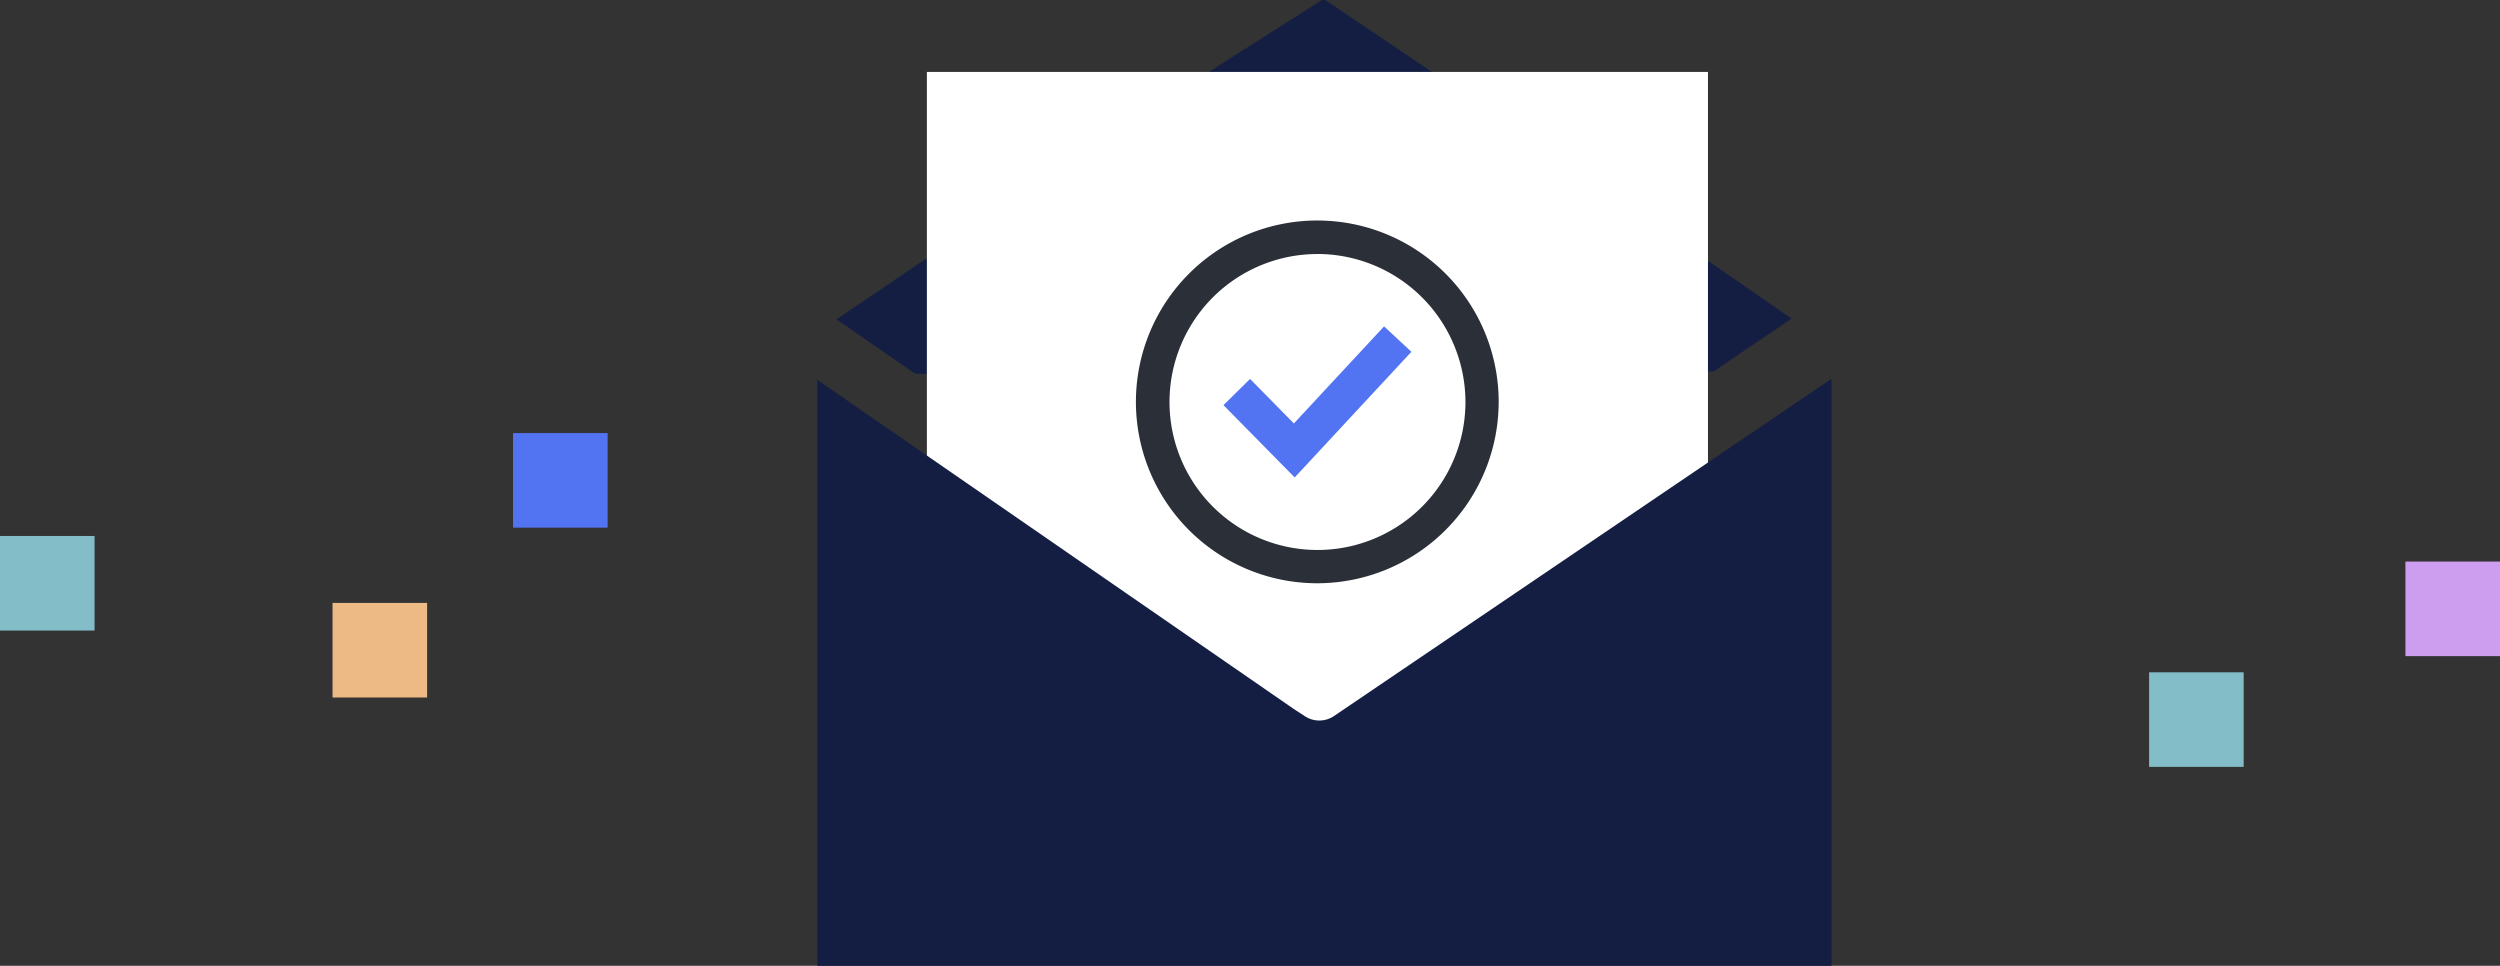 <?xml version="1.0" encoding="UTF-8"?> <svg xmlns="http://www.w3.org/2000/svg" width="164.022" height="63.365" viewBox="0 0 164.022 63.365"><rect x="0" y="0" width="164.022" height="63.365" fill="#333333" stroke="none"/><g id="Group_9560" data-name="Group 9560" transform="translate(-1049.183 -324)"><path id="Path_1737" data-name="Path 1737" d="M43.96,0,28.8,9.644,15.087,18.939l-2.975,2.017,1.2.827L17.29,24.53l52.357-.15,3.994-2.708,1.138-.77-2.932-2.025L58.483,9.644,44.2.013Z" transform="translate(1091.951 324)" fill="#131e42"></path><path id="Path_1738" data-name="Path 1738" d="M58.348,5.688H16.759a1.228,1.228,0,1,0,0,2.457H58.348a1.228,1.228,0,1,0,0-2.457" transform="translate(1097.865 333.84)" fill="#131e42"></path><path id="Path_1739" data-name="Path 1739" d="M59.576,8.988A1.232,1.232,0,0,0,58.348,7.76H16.759a1.228,1.228,0,1,0,0,2.457H58.348a1.232,1.232,0,0,0,1.228-1.228" transform="translate(1097.865 337.424)" fill="#131e42"></path><path id="Path_1740" data-name="Path 1740" d="M56.341,12.2l2.017-1.368a.545.545,0,0,0-.284-1h-41.6a1.186,1.186,0,0,0-.453.087.546.546,0,0,0-.087.953l1.911,1.321a.547.547,0,0,0,.311.1H56.033a.542.542,0,0,0,.308-.1" transform="translate(1098.149 341.008)" fill="#131e42"></path><path id="Path_1741" data-name="Path 1741" d="M43.638,14.146l2.006-1.359a.549.549,0,0,0-.308-1H19.049a.549.549,0,0,0-.311,1l1.968,1.359a.56.56,0,0,0,.311.1H43.33a.542.542,0,0,0,.308-.1" transform="translate(1102.998 344.381)" fill="#131e42"></path><path id="Path_1742" data-name="Path 1742" d="M21.872,13.732a.549.549,0,0,0-.311,1l1.968,1.359a.56.56,0,0,0,.311.1h6.753a.548.548,0,0,0,.308-.1l2.006-1.359a.55.55,0,0,0-.308-1Z" transform="translate(1107.882 347.754)" fill="#131e42"></path><path id="Path_1743" data-name="Path 1743" d="M14.285,50.808V1.729H65.531V50.881Z" transform="translate(1095.71 326.991)" fill="#fff"></path><path id="Path_1744" data-name="Path 1744" d="M78.193,9.1,45.55,31.229a1.726,1.726,0,0,1-1.908.014l-.74-.483L11.652,9.175V47.616H78.193Z" transform="translate(1091.155 339.749)" fill="#131e42"></path><path id="Path_1745" data-name="Path 1745" d="M26.086,17.756l-4.673-4.744,1.744-1.72,2.877,2.921L31.95,7.844l1.793,1.668Z" transform="translate(1108.04 337.569)" fill="#5374f2"></path><path id="Path_1746" data-name="Path 1746" d="M31.208,29.093A11.9,11.9,0,1,1,43.1,17.2,11.909,11.909,0,0,1,31.208,29.093m0-21.6A9.708,9.708,0,1,0,40.92,17.2a9.722,9.722,0,0,0-9.713-9.71" transform="translate(1104.409 333.174)" fill="#2a2f38"></path><rect id="Rectangle_3190" data-name="Rectangle 3190" width="6.205" height="6.205" transform="translate(1082.844 352.414)" fill="#5374f2"></rect><rect id="Rectangle_3191" data-name="Rectangle 3191" width="6.205" height="6.205" transform="translate(1071 363.557)" fill="#edb985"></rect><rect id="Rectangle_3194" data-name="Rectangle 3194" width="6.205" height="6.205" transform="translate(1207 360.843)" fill="#cd9ef0"></rect><rect id="Rectangle_3192" data-name="Rectangle 3192" width="6.205" height="6.205" transform="translate(1190.183 368.109)" fill="#83bdc8"></rect><rect id="Rectangle_3195" data-name="Rectangle 3195" width="6.205" height="6.205" transform="translate(1049.183 359.165)" fill="#83bdc8"></rect><rect id="Rectangle_3193" data-name="Rectangle 3193" width="112.391" height="63.364" transform="translate(1071 324)" fill="none"></rect></g></svg> 